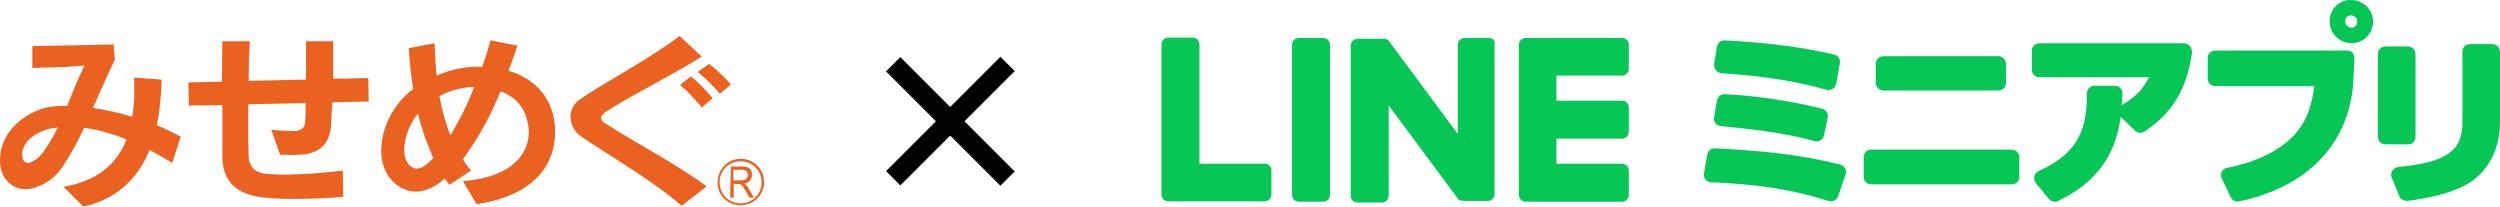 <?xml version="1.0" encoding="utf-8"?>
<!-- Generator: Adobe Illustrator 27.6.1, SVG Export Plug-In . SVG Version: 6.00 Build 0)  -->
<svg version="1.1" id="レイヤー_1" xmlns="http://www.w3.org/2000/svg" xmlns:xlink="http://www.w3.org/1999/xlink" x="0px"
	 y="0px" width="618.4px" height="51.2px" viewBox="0 0 618.4 51.2" style="enable-background:new 0 0 618.4 51.2;"
	 xml:space="preserve">
<style type="text/css">
	.st0{fill:#06C755;}
	.st1{fill:#EB6120;}
</style>
<g>
	<path class="st0" d="M455.2,40.7c-10.5-2.6-19.4-3.4-30.9-4c-1-0.1-1.8,0.6-2,1.6l-0.8,4.6c-0.2,1.2,0.7,2.2,1.8,2.2
		c10.8,0.4,19.9,1.7,29,4.6c1,0.3,2.1-0.2,2.4-1.2l1.8-5.3C456.9,42.1,456.3,41,455.2,40.7z"/>
	<path class="st0" d="M425.8,18.1c9.5,0.7,17,1.6,26,4.1c1.1,0.3,2.2-0.4,2.4-1.5l0.9-5c0.2-1-0.4-2-1.4-2.2
		c-10.3-2.4-20.6-3.2-27-3.5c-1-0.1-1.8,0.7-2,1.6l-0.7,4.3C423.9,17,424.7,18,425.8,18.1z"/>
	<path class="st0" d="M425.7,31.2c7.4,0.7,16.1,1.7,23.1,3.7c1.1,0.3,2.2-0.3,2.4-1.5l0.9-4.3c0.2-1-0.4-2-1.4-2.2
		c-8.2-2.1-17.3-3.3-24-3.6c-1-0.1-1.8,0.7-2,1.6l-0.7,4.1C423.7,30.1,424.6,31.1,425.7,31.2z"/>
	<path class="st0" d="M497.6,37h-34.7c-1.1,0-1.9,0.8-1.9,1.9v4.8c0,1.1,0.8,1.9,1.9,1.9h34.7c1.1,0,1.9-0.8,1.9-1.9v-4.8
		C499.5,37.8,498.6,37,497.6,37z"/>
	<path class="st0" d="M465.9,22.4h28.4c1.1,0,1.9-0.8,1.9-1.9v-4.7c0-1.1-0.8-1.9-1.9-1.9h-28.4c-1.1,0-1.9,0.8-1.9,1.9v4.7
		C464,21.5,464.8,22.4,465.9,22.4z"/>
	<path class="st0" d="M540.2,10.7h-35.7c-1.1,0-1.9,0.8-1.9,1.9v4.6c0,1.1,0.8,1.9,1.9,1.9h27.1c-1.5,2.8-3.2,4.9-6.8,6.9
		c0.1-1.1,0.2-1.9,0.2-2.8c0.1-1.1-0.8-2-1.9-2h-5c-1.1,0-1.9,0.9-1.9,2c0,0.2,0,0.4,0,0.7c0,9.7-3.6,14.6-11.9,18.4
		c-1.2,0.5-1.5,2-0.7,3l3.2,3.9c0.6,0.7,1.5,0.9,2.3,0.5c13.2-6.3,14.7-16.1,15.5-20.8l3.5,3.4c0.7,0.7,1.7,0.7,2.4,0.2
		c6.4-4.3,10.3-9.7,11.7-19.4C542.3,11.8,541.4,10.7,540.2,10.7z"/>
	<path class="st0" d="M580.5,12.5H548c-1.1,0-1.9,0.8-1.9,1.9v5c0,1.1,0.8,1.9,1.9,1.9h24.5c-0.7,4.6-1.8,9.3-6.1,13.2
		c-1.9,1.7-6.5,5.3-15.5,7c-1.2,0.2-1.9,1.6-1.3,2.7l2.2,4.6c0.4,0.8,1.2,1.2,2.2,1c22.5-4.9,27.6-20.3,28.1-29.5l0.3-5.6
		C582.5,13.4,581.7,12.5,580.5,12.5z"/>
	<path class="st0" d="M616.5,10.9h-5.5c-1.1,0-1.9,0.8-1.9,1.9v17.7c0,6.9-4.2,9.7-15.9,10.8c-1.2,0.2-2.1,1.5-1.6,2.6l1.9,4.6
		c0.3,0.8,1.2,1.2,2,1.2c4.5-0.6,12.4-1.9,16.9-5.6c5.3-4.5,6-10.7,6-13.7V12.8C618.4,11.7,617.5,10.9,616.5,10.9z"/>
	<path class="st0" d="M597.5,33.8V13.4c0-1.1-0.8-1.9-1.9-1.9h-5.5c-1.1,0-1.9,0.8-1.9,1.9v20.4c0,1.1,0.8,1.9,1.9,1.9h5.5
		C596.7,35.8,597.5,34.9,597.5,33.8z"/>
	<path class="st0" d="M581,0c-2.5,0.2-4.5,2.2-4.7,4.7c-0.4,3.6,2.7,6.5,6.4,5.9c2.2-0.4,3.8-2.2,4.2-4.2C587.6,2.8,584.6-0.3,581,0
		z M581.3,6.8c-0.6-0.2-1.1-0.7-1.2-1.2c-0.2-1.2,0.8-2.1,2-1.7c0.4,0.2,0.8,0.5,0.9,0.9C583.4,6.1,582.4,7.1,581.3,6.8z"/>
	<path class="st0" d="M401.2,9.4h-23.8l0,0l0,0c-0.9,0-1.7,0.7-1.7,1.7l0,0l0,0v37.1l0,0c0,0.9,0.7,1.7,1.7,1.7l0,0l0,0h23.8
		c0.9,0,1.7-0.7,1.7-1.7v-6c0-0.9-0.7-1.7-1.7-1.7H385l0,0v-6.2l0,0h16.2c0.9,0,1.7-0.7,1.7-1.7v-6c0-0.9-0.7-1.7-1.7-1.7H385l0,0
		v-6.2l0,0h16.2c0.9,0,1.7-0.7,1.7-1.7v-6C402.9,10.1,402.2,9.4,401.2,9.4z"/>
	<path class="st0" d="M312.9,40.5h-16.2l0,0V11c0-0.9-0.7-1.7-1.7-1.7h-6c-0.9,0-1.7,0.7-1.7,1.7v37.1l0,0c0,0.9,0.7,1.7,1.7,1.7
		l0,0l0,0h23.8c0.9,0,1.7-0.7,1.7-1.7v-6C314.5,41.2,313.8,40.5,312.9,40.5z"/>
	<path class="st0" d="M327.3,9.4h-6c-0.9,0-1.7,0.7-1.7,1.7v37.1c0,0.9,0.7,1.7,1.7,1.7h6c0.9,0,1.7-0.7,1.7-1.7V11
		C328.9,10.1,328.2,9.4,327.3,9.4z"/>
	<path class="st0" d="M368.3,9.4h-6c-0.9,0-1.7,0.7-1.7,1.7V33c0,0,0,0-0.1,0l-16.9-22.8c0-0.1-0.1-0.1-0.2-0.2l0,0l-0.1-0.1l0,0
		l-0.1-0.1c0,0,0,0-0.1,0c0,0-0.1,0-0.1-0.1c0,0,0,0-0.1,0c0,0-0.1,0-0.1-0.1c0,0,0,0-0.1,0h-0.1c0,0,0,0-0.1,0h-0.1c0,0,0,0-0.1,0
		h-0.1h-0.1h-0.1h-0.1c0,0,0,0-0.1,0h-6c-0.9,0-1.7,0.7-1.7,1.7v37.1c0,0.9,0.7,1.7,1.7,1.7h6c0.9,0,1.7-0.7,1.7-1.7V26.2
		c0,0,0,0,0.1,0l17,22.9c0.1,0.2,0.2,0.3,0.4,0.4l0,0l0.1,0.1c0,0,0,0,0.1,0h0.1h0.1c0,0,0,0,0.1,0h0.1l0,0c0.2,0,0.2,0.1,0.4,0.1h6
		c0.9,0,1.7-0.7,1.7-1.7V11C370,10.1,369.2,9.4,368.3,9.4z"/>
</g>
<g id="レイヤー_1_00000043421373106130751820000001567571836819121037_">
	<path class="st1" d="M38.8,31c2,0.8,4,1.8,5.9,2.8l-2.1,6.5c-1.8-1.1-3.7-2.2-5.6-3.2c-2.8,6.8-7.8,12.1-16.4,14l-4.9-4.9
		c8.2-1.4,13.1-5.4,15.6-11.7c-3.4-1.4-6.9-2.4-10.5-2.9c-1.5,3.3-3.2,6.5-5.3,9.6c-1.8,2.8-4.7,4.8-8,5.5c-0.3,0-0.7,0.1-1,0.1
		c-3.2,0.1-6.5-2.4-6.5-7c0-0.6,0.1-1.2,0.1-1.8c0.4-2.7,1.7-5.2,3.7-7.1c3-3,7.1-4.7,11.4-4.7h1.4c0.7-1.7,1.3-3.1,1.7-4.2
		c0.6-1.5,2.6-5.8,2.6-5.8l-5.2,0.4L8,16.8v-5.4L28.1,11l0.3,3.8c-1.8,3.7-3.6,7.8-5.4,11.9c3.3,0.5,6.5,1.2,9.7,2.2
		c0.4-2.4,0.6-4.7,0.5-7.1c0-0.9,0-1.7,0-2.6l6.8,0.5C39.9,23.5,39.5,27.3,38.8,31z M13.8,31.6c-2.4,0.2-4.6,1.2-6.4,2.7
		c-1,0.9-1.7,2.1-1.9,3.4c0,0.2,0,0.5,0,0.7c0,1.2,0.6,1.9,1.4,1.9c0.2,0,0.4,0,0.6-0.1c1.3-0.5,2.4-1.5,3.2-2.6
		c1.4-1.9,2.6-4,3.6-6.1L13.8,31.6z"/>
	<path class="st1" d="M84.9,48.7c-4.7,0.4-8.9,0.5-12.5,0.5c-2.5,0-5.1-0.1-7.6-0.4c-4.1-0.5-9.6-2.3-9.8-9.7c0-2.1,0-5.1,0-8.6
		v-4.5l-8.3,0.1l-0.1-5.7l8.3-0.2c0-3.5,0.1-7,0.1-10h6.8c-0.2,3.3-0.3,6.6-0.3,9.8l14.2-0.3v-3c0-2.3,0-4.7,0-6.5h6.7
		c0,1.2,0,2.7,0,4.3s0,3.2,0,5l8.7-0.2l0.1,5.8l-9,0.2c-0.1,2.2-0.3,4.2-0.3,5.7c-0.4,4.6-2.7,6.6-6.6,7.2c-1.3,0.1-2.7,0.2-4,0.1
		h-2l-2.2-6.2c1.7,0.2,3.6,0.3,4.9,0.3c0.4,0,0.9,0,1.3,0c1.3-0.1,2.3-1.1,2.2-2.4c0.1-1.1,0.1-2.7,0.1-4.5l-14.2,0.3v4
		c0,3.5,0,6.5,0.1,8.9c0.1,2.4,1.4,3.9,4.1,4.3c1.3,0.1,3,0.2,5,0.2c4.8-0.1,9.5-0.4,14.2-1L84.9,48.7z"/>
	<path class="st1" d="M111.2,45.7c-0.4-0.5-0.8-1-1.2-1.5c-2,1.8-4.7,3.2-7.1,3.2c-0.2,0-0.3,0-0.5,0c-4.1-0.4-8.1-4-8.1-10.1v-0.6
		c0.3-5.8,3.3-11.2,7.9-14.7c-0.6-3.7-0.9-7.2-1.1-10.1l6.4-1.2c0.1,2.6,0.2,5.2,0.5,8c3-1.3,6.3-2.1,9.6-2.2h1.7
		c0.8-2.3,1.5-4.5,2-6.5l6.7,1.3c-0.6,1.9-1.4,4-2.2,6.2c6.7,2,11.2,7,11.5,14.4v0.9c0,7.4-4.6,15.5-19.4,17.7l-3.4-5.7
		c12.9-1,16.3-7.4,16.3-12v-0.6c-0.4-5.1-3-8.2-7-9.6c-2.4,6-5.5,11.6-9.3,16.8c0.6,1,1.3,1.9,2,2.8L111.2,45.7z M103.4,28.1
		c-1.9,2.3-3.1,5.2-3.4,8.3c0,0.3,0,0.5,0,0.8c0,2.8,1.4,4.2,2.8,4.5c0.1,0,0.3,0,0.4,0c1.1,0,2.4-1,3.6-2.2l0.4-0.4
		C105.6,35.6,104.3,31.9,103.4,28.1z M111.4,33.5c2.3-3.8,4.3-7.8,5.9-12c-3,0.1-6,0.8-8.6,2.3C109.3,27.1,110.2,30.4,111.4,33.5
		L111.4,33.5z"/>
	<path class="st1" d="M168.6,50.9c-6.6-5.9-19.6-13.5-24.8-17.1c-1.6-1.1-2.6-2.8-2.7-4.8c0-1.8,0.9-3.5,2.4-4.4
		c4.9-3.6,17.2-10,24.6-15.7l5.5,5.1c-7.5,4.7-18.4,10.1-23.5,13.5c-0.9,0.6-1.4,1.1-1.4,1.7s0.4,1,1.3,1.5
		c4.8,3.2,18,10.3,24.8,15.4L168.6,50.9z M173.6,26.6c-1.6-2-3.4-3.9-5.4-5.6l2.7-2.1c2,1.6,3.8,3.5,5.4,5.4L173.6,26.6z
		 M178.1,23.2c-1.7-1.9-3.5-3.8-5.5-5.4l2.8-2c2,1.5,3.8,3.3,5.4,5.1L178.1,23.2z"/>
	<path class="st1" d="M183.2,50.8c-3.2,0-5.8-2.6-5.7-5.8s2.6-5.8,5.8-5.7c3.2,0,5.7,2.6,5.7,5.8C189,48.2,186.4,50.8,183.2,50.8
		C183.2,50.8,183.2,50.8,183.2,50.8z M183.2,39.9c-2.9,0-5.2,2.3-5.2,5.2s2.3,5.2,5.2,5.2s5.2-2.3,5.2-5.2c0,0,0,0,0,0
		C188.4,42.2,186.1,39.9,183.2,39.9L183.2,39.9z"/>
	<path class="st1" d="M181.5,42h2.1c0.3,0,0.6,0.1,0.9,0.2c0.6,0.5,0.7,1.3,0.2,1.9c-0.1,0.1-0.2,0.2-0.3,0.3
		c-0.3,0.1-0.7,0.2-1.1,0.2h-1.9V42 M180.6,48.9h0.9v-3.4h1c0.7,0,1,0.1,2,1.8l0.9,1.6h1.1l-1.2-2.1c-0.3-0.6-0.7-1.1-1.2-1.4l0,0
		c1.1-0.1,1.9-1,1.9-2.1c0.1-0.8-0.3-1.5-1-1.9c-0.4-0.2-0.9-0.2-1.3-0.2h-2.9L180.6,48.9z"/>
</g>
<g>
	<rect x="232.6" y="10" transform="matrix(0.707 0.707 -0.707 0.707 90.079 -157.47)" width="5" height="40"/>
	<rect x="232.6" y="10" transform="matrix(0.707 -0.707 0.707 0.707 47.652 175.044)" width="5" height="40"/>
</g>
</svg>

